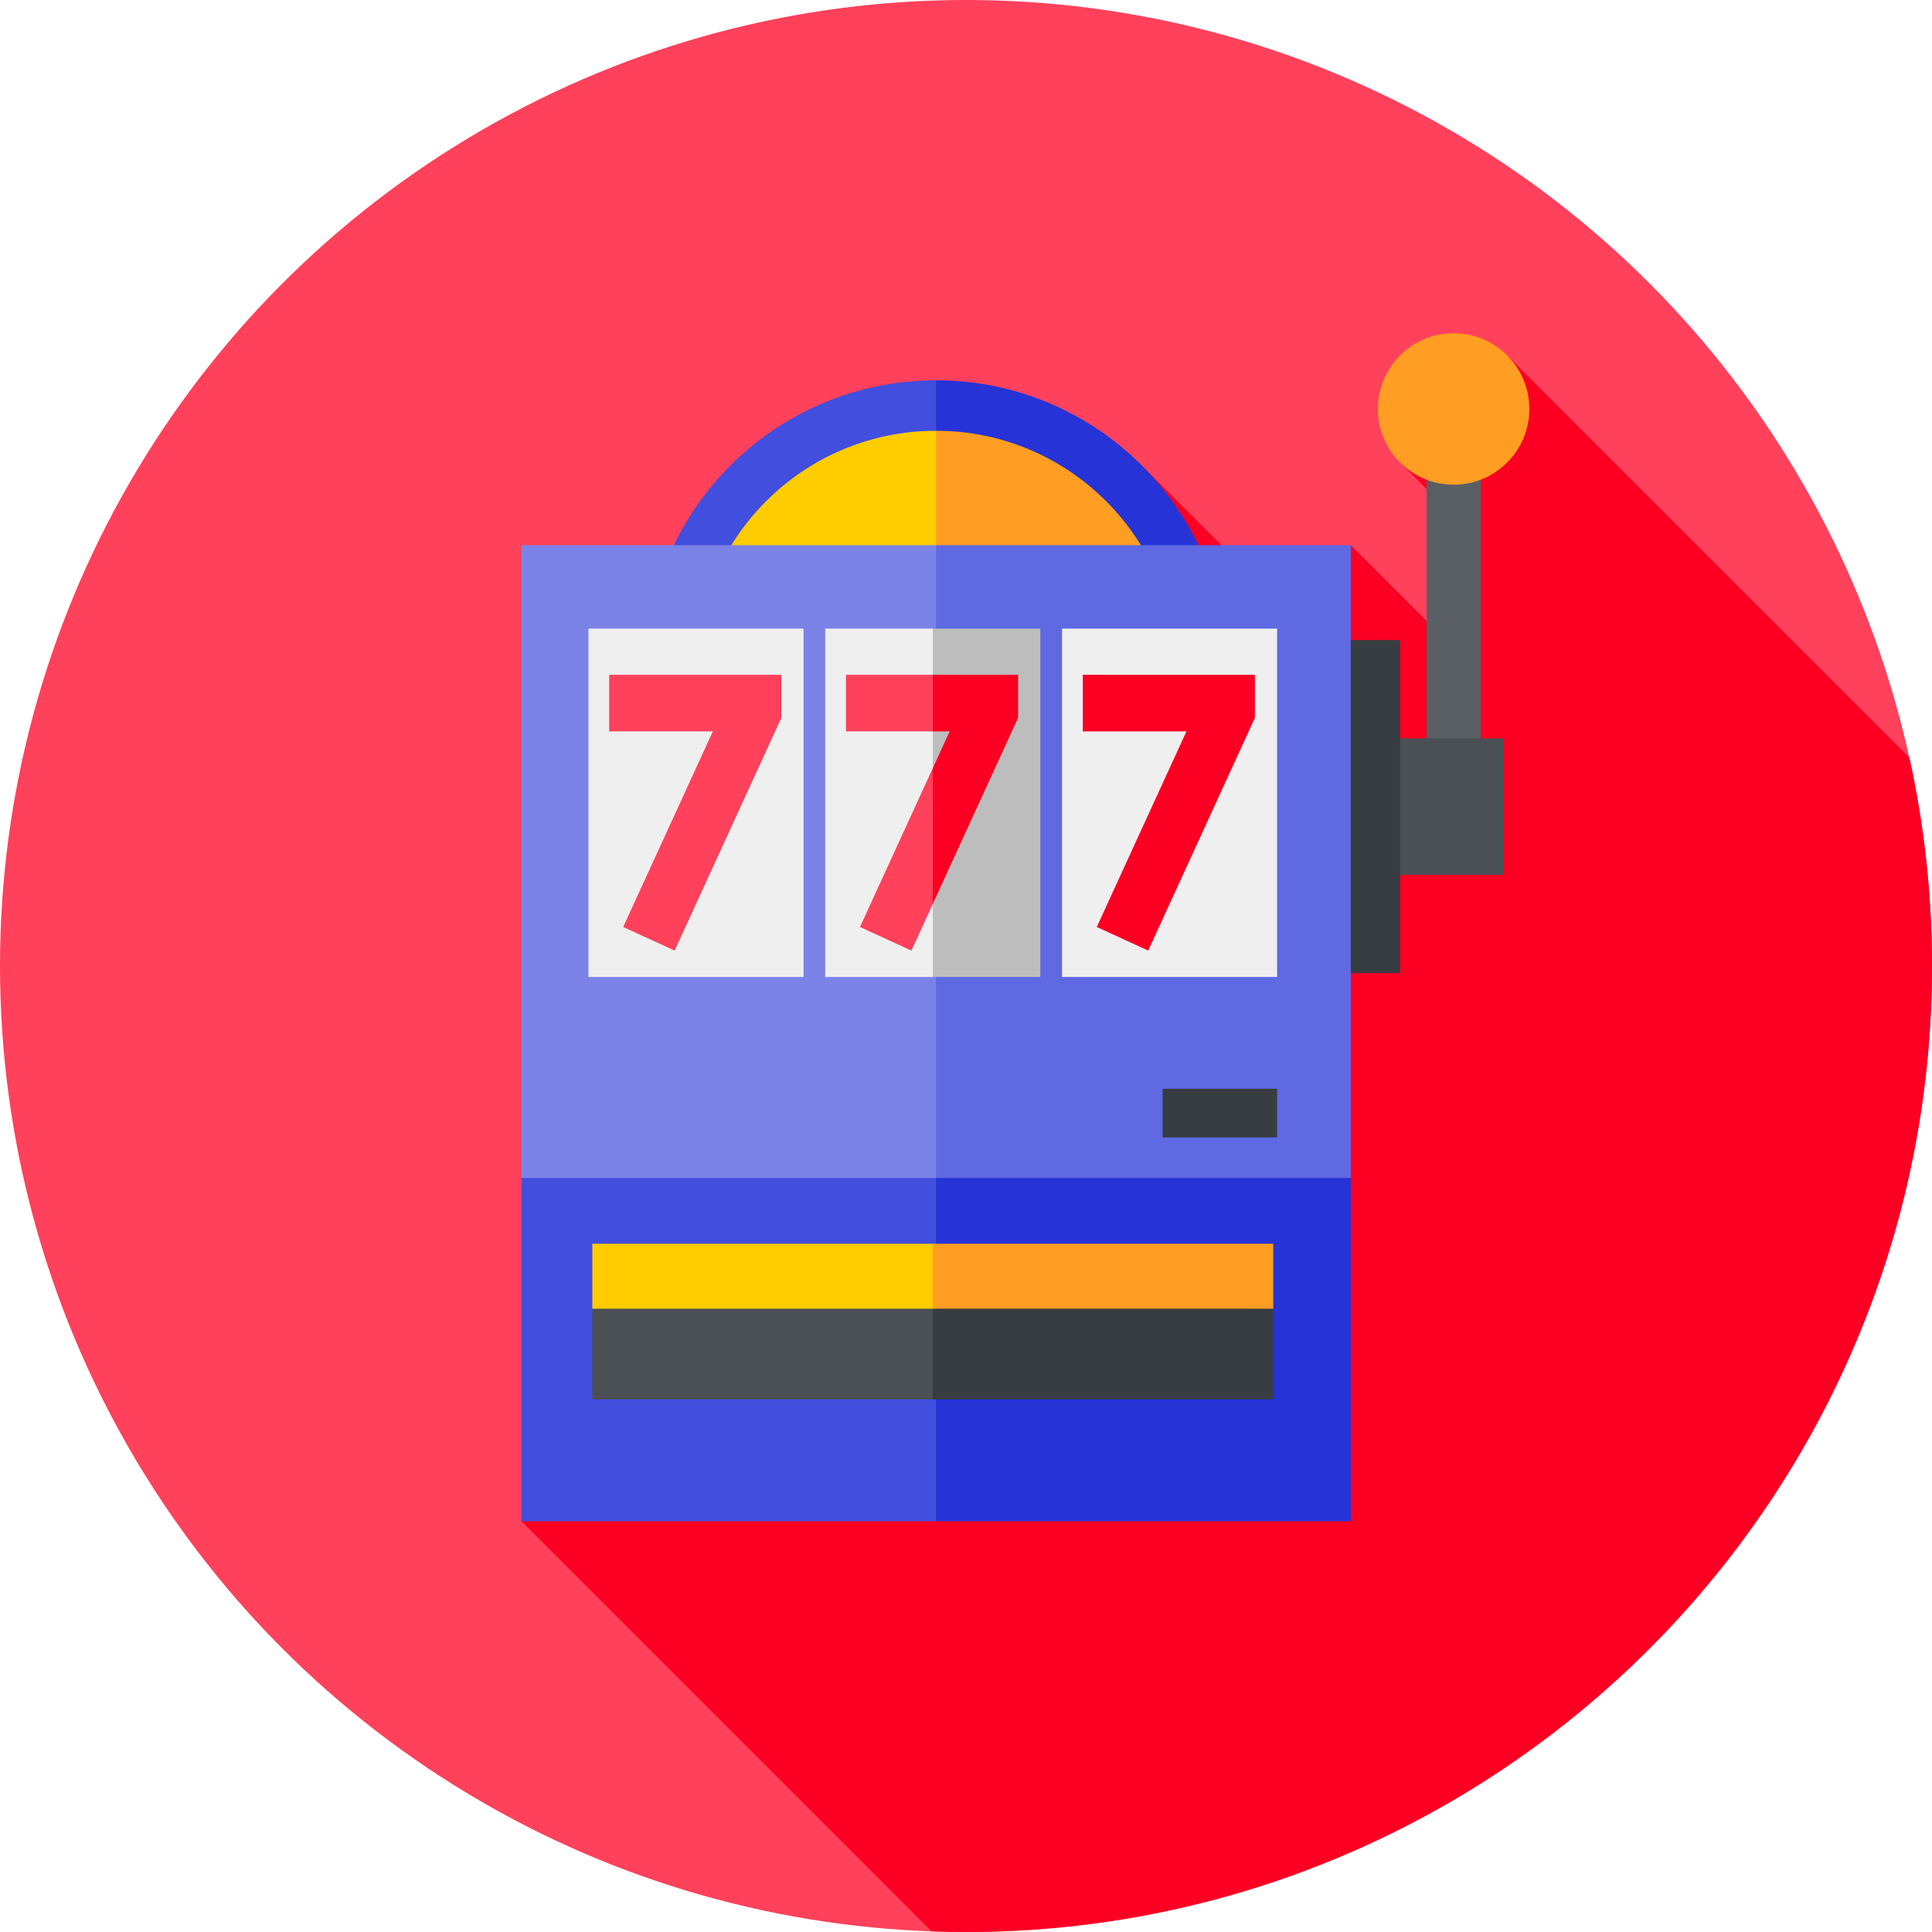 <svg id="Capa_1" enable-background="new 0 0 512 512" height="512" viewBox="0 0 512 512" width="512" xmlns="http://www.w3.org/2000/svg"><g><g><g><g><g><g><g><g><g><g><g><g><g><g><circle cx="256" cy="256" fill="#ff415b" r="256"/></g></g></g></g></g></g></g></g></g></g></g></g></g><path d="m371.03 122.569 16.716 16.716-5.136 29.835-24.64-24.64-20.828 13.443-33.994-33.994-164.958 279.23 108.661 108.661c3.038.107 6.085.18 9.149.18 141.385 0 256-114.615 256-256 0-18.958-2.079-37.428-5.989-55.211l-106.6-106.601z" fill="#fb0023"/><g><path d="m378.05 108.379h14.341v104.416h-14.341z" fill="#5a5f64"/><circle cx="385.22" cy="108.379" fill="#ff9e22" r="20.068"/><path d="m363.152 195.669h35.356v36.176h-35.356z" fill="#4b5055"/><path d="m316.521 169.627h54.495v88.26h-54.495z" fill="#373c41"/><g><path d="m248.08 100.783c-42.577 0-77.092 34.515-77.092 77.092s34.515 77.092 77.092 77.092l15.278-75.572z" fill="#424edd"/><path d="m248.08 100.783v154.184c42.577 0 77.092-34.515 77.092-77.092s-34.515-77.092-77.092-77.092z" fill="#2633d7"/></g><g><path d="m248.08 114.16c-35.189 0-63.715 28.526-63.715 63.715s28.526 63.715 63.715 63.715l12.627-62.458z" fill="#fc0"/><path d="m248.08 114.16v127.43c35.189 0 63.715-28.526 63.715-63.715s-28.526-63.715-63.715-63.715z" fill="#ff9e22"/></g><g><path d="m248.08 332.026-109.89-19.848v-167.697h109.89l21.227 82.865z" fill="#7c83e7"/><path d="m357.97 312.178-109.89 19.848v-187.545h109.89z" fill="#5f69e2"/></g><g><path d="m248.08 403.159h-109.89v-90.981h109.89l21.227 45.49z" fill="#424edd"/><path d="m248.08 312.178h109.89v90.981h-109.89z" fill="#2633d7"/></g><g><g><path d="m247.196 370.847h-90.228v-24.031l90.228-2.502 17.429 13.266z" fill="#4b5055"/><path d="m337.424 370.847h-90.228v-26.533l90.228 2.502z" fill="#373c41"/></g><g><g><g><path d="m247.196 346.816h-90.228v-17.211h90.228l17.429 8.606z" fill="#fc0"/></g><g><path d="m247.196 329.605h90.228v17.211h-90.228z" fill="#ff9e22"/></g></g></g></g><path d="m308.1 288.531h30.35v12.897h-30.35z" fill="#373c41"/><g><g><path d="m155.942 166.588h57v92.318h-57z" fill="#efefef"/><g><g><g><path d="m178.783 251.916-13.635-6.252 23.765-51.837h-27.473v-15h45.612v11.427z" fill="#ff415b"/></g></g></g></g><g><path d="m281.45 166.588h57v92.318h-57z" fill="#efefef"/><g><g><path d="m304.291 251.916-13.635-6.252 23.764-51.837h-27.472v-15h45.612v11.427z" fill="#fb0023"/></g></g></g><g><g><g><path d="m247.196 258.905h-28.5v-92.317h28.5l5.505 46.159z" fill="#efefef"/><path d="m247.196 166.588h28.5v92.318h-28.5z" fill="#bdbdbd"/></g></g><path d="m224.194 178.827v15h23.002l5.505-7.5-5.505-7.5z" fill="#ff415b"/><path d="m241.537 251.916 5.659-12.343 4.663-23.296-4.663-12.698-19.294 42.085z" fill="#ff415b"/><path d="m247.196 193.827h4.471l-4.471 9.752v35.994l22.61-49.319v-11.427h-22.61z" fill="#fb0023"/></g></g></g></g></svg>